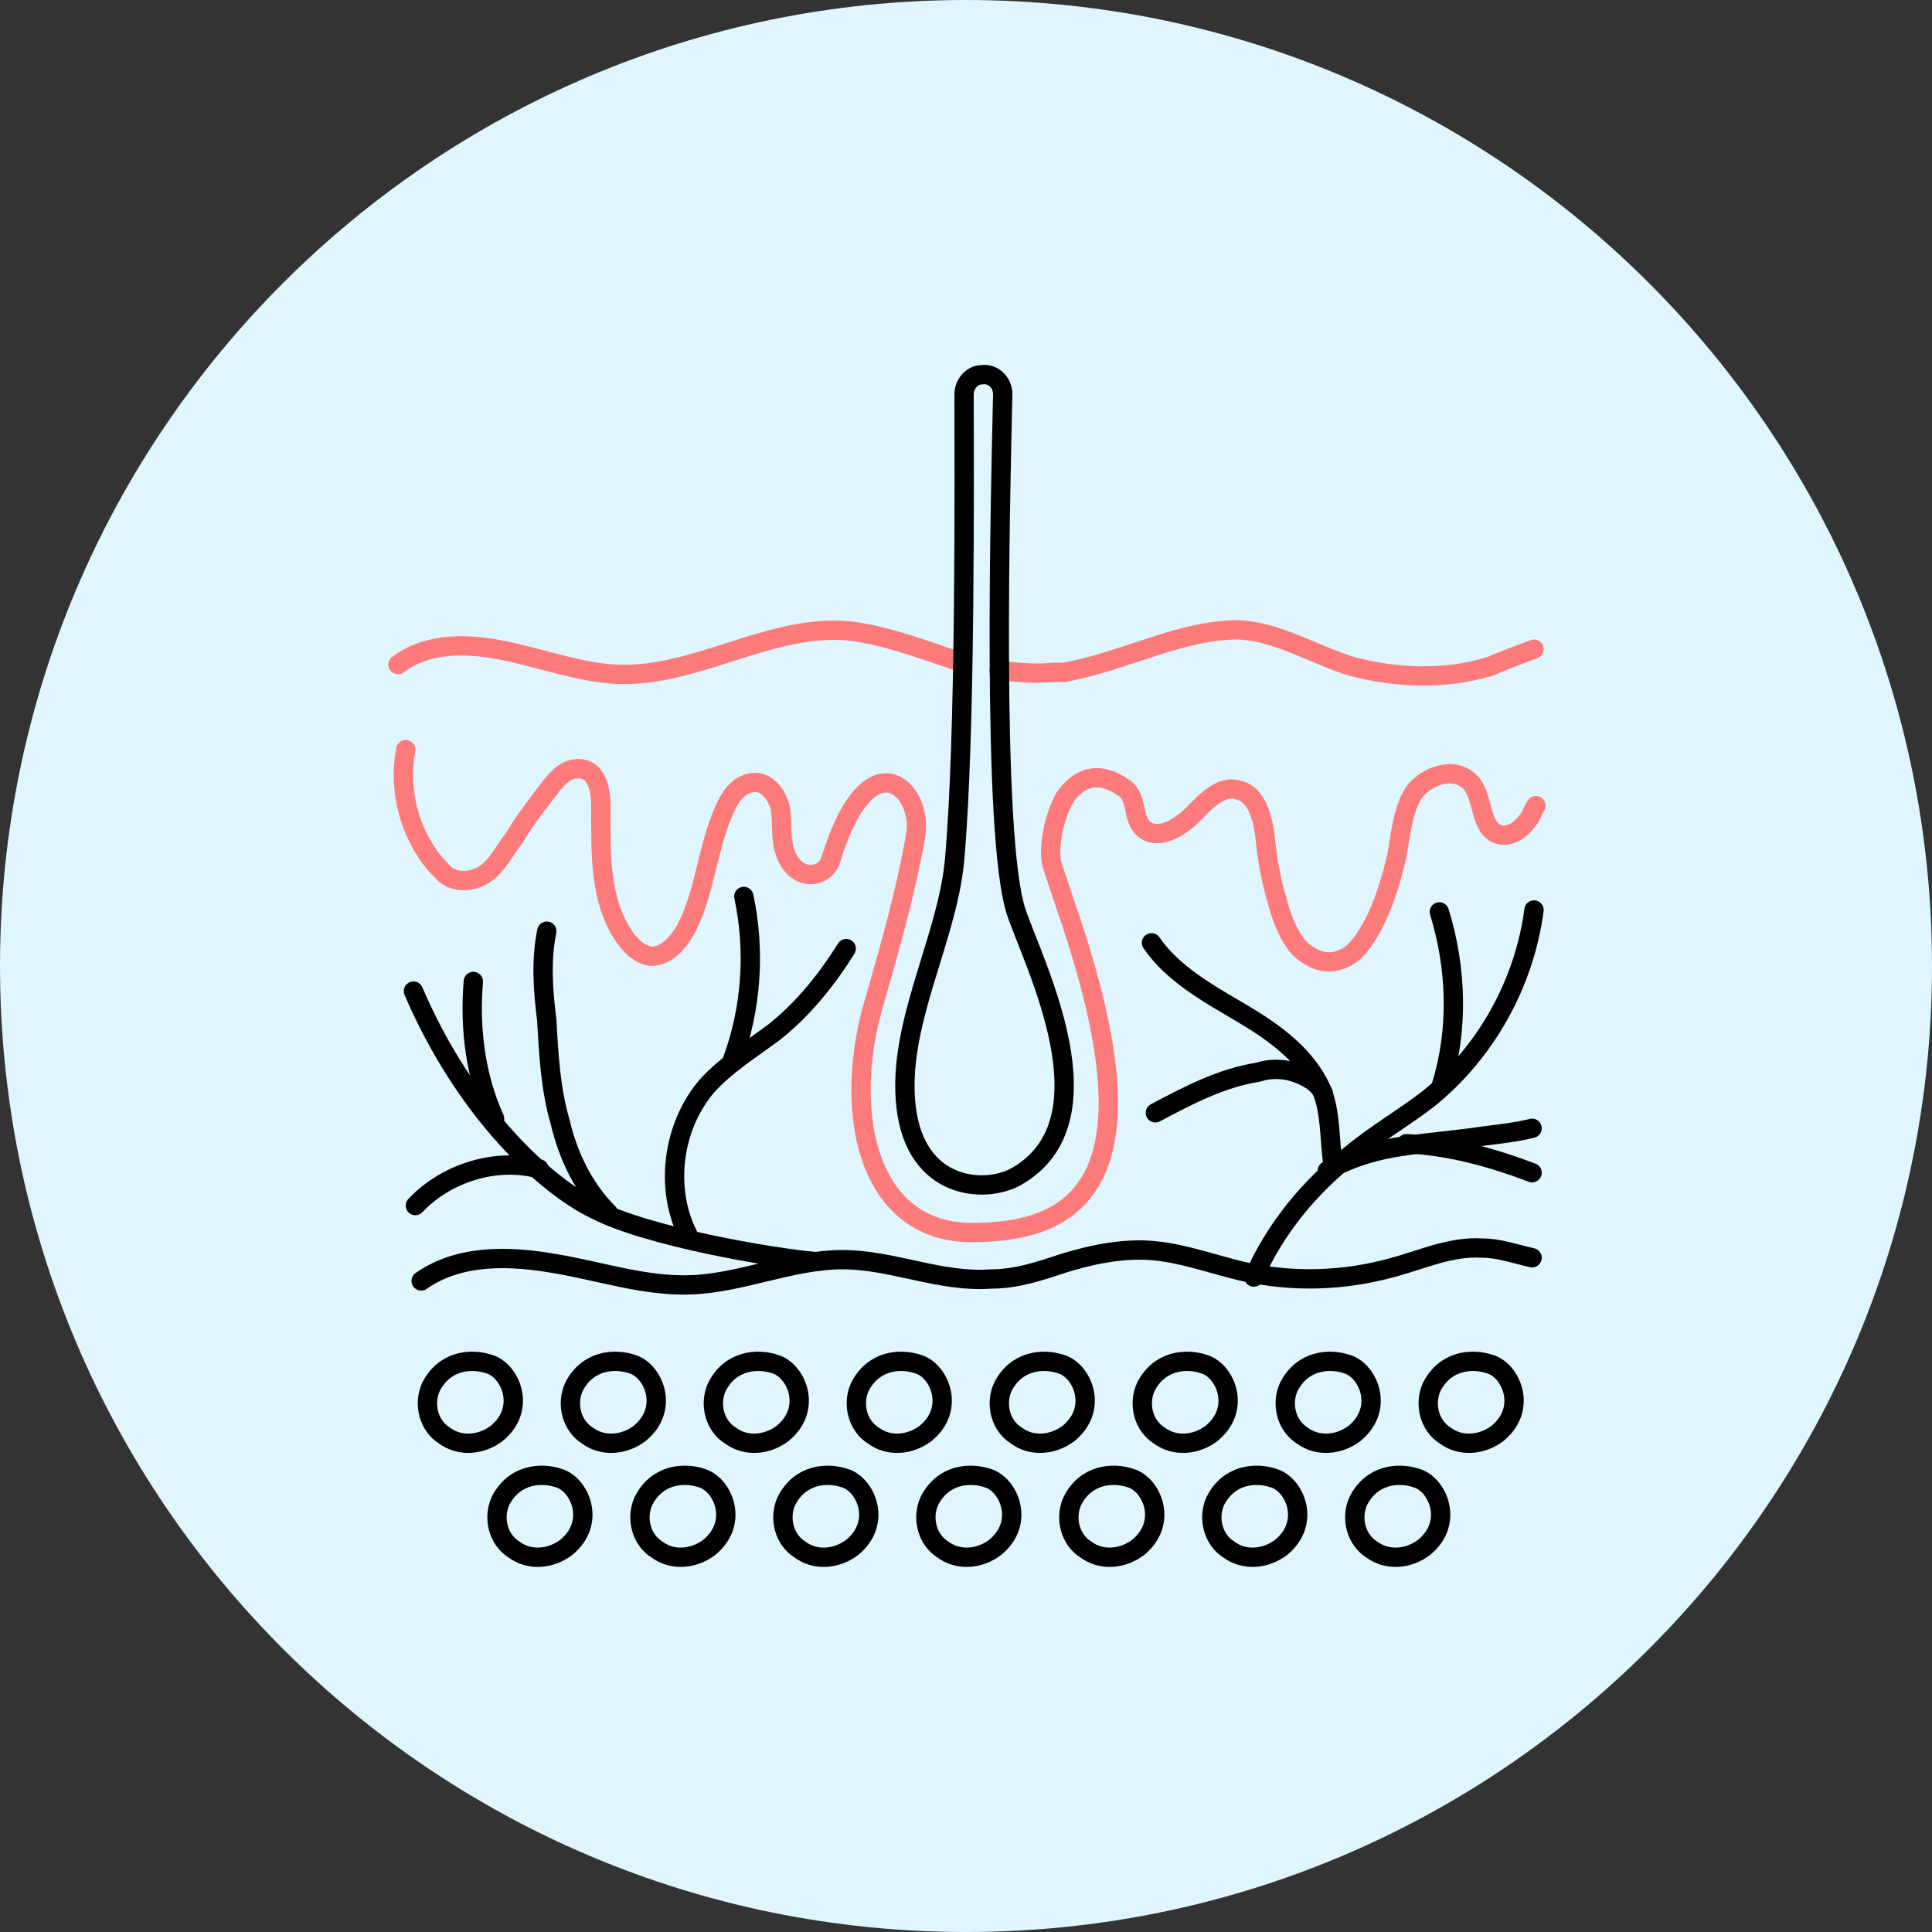 <svg xmlns="http://www.w3.org/2000/svg" id="Layer_1" viewBox="0 0 100 100"><rect x="0" y="0" width="100" height="100" fill="#333333" stroke="none"/><defs><style>      .st0 {        stroke: #000100;      }      .st0, .st1 {        fill: none;        stroke-linecap: round;        stroke-linejoin: round;      }      .st1 {        stroke: #fd7b7b;      }      .st2 {        fill: #dff5ff;      }    </style></defs><path class="st2" d="M50,100c27.6,0,50-22.4,50-50S77.6,0,50,0,0,22.4,0,50s22.4,50,50,50Z"></path><path class="st0" d="M21.8,66.3c2-1.4,4.6-1.3,6.9-.9,2.4.4,4.7,1.2,7.1,1.1,2.6-.1,5.2-1.3,7.8-1.3,2.6,0,5.1,1.2,7.7,1,1.3,0,2.5-.4,3.7-.8,1.3-.4,2.6-.7,4-.7,1.8,0,3.6.7,5.3,1.1,2.6.6,5.3.5,7.8-.2,1.5-.4,3-1.1,4.6-1,.9,0,1.7.3,2.6.5"></path><path class="st1" d="M20.6,34.4c1.6-1.2,3.7-1.1,5.6-.7,1.9.4,3.8,1.1,5.7,1.2,4.2.2,8.2-2.8,12.4-2.2,1.9.3,3.7,1,5.5,1.6"></path><path class="st1" d="M79.4,33.6c-.8.3-1.6.6-2.3.9-2.3.7-4.8.6-7.1,0-2-.6-3.8-1.8-5.9-1.9-3,0-5.8,1.6-9,2.2-.2,0-.4,0-.6,0-.9.1-1.9,0-2.8-.1"></path><path class="st0" d="M79.4,47.1c-.5,3.8-2.5,7.4-5.5,9.8-1.3,1-2.7,1.8-3.9,2.8-2.2,1.7-4,3.9-5.1,6.4"></path><path class="st0" d="M68.7,60.6s0,0,0,0c1.2-.7,2.6-1.1,4.1-1.3,1.3-.2,2.7-.3,4-.5.8-.1,1.7-.2,2.5-.4"></path><path class="st0" d="M72.8,59.2h0c2.2.1,4.4.7,6.5,1.5"></path><path class="st0" d="M74.5,47.2c.9,2.9,1,6.1.1,9"></path><path class="st0" d="M59.6,48.8c1.1,1.6,2.9,2.6,4.6,3.6s3.4,2.2,4.2,4c.5,1.2.4,2.6.6,3.9"></path><path class="st0" d="M68.5,56.6c-.3-.6-.9-.9-1.5-1.1-.6-.2-1.3-.2-1.9,0-1.9.3-3.6,1.2-5.3,2.1"></path><path class="st0" d="M21.4,51.3c2.7,6.3,6.9,10.1,9.4,11.3,2.7,1.4,9.1,2.5,11.4,2.7"></path><path class="st0" d="M28.3,48.2c-.3,1.5-.2,3,0,4.6.1,1.8.2,3.6.7,5.3.4,1.7,1.2,3.4,2.5,4.7"></path><path class="st0" d="M24.5,50.8c-.2,2.4.1,4.9,1.1,7.1"></path><path class="st0" d="M21.5,62.4c1.6-1.7,4.2-2.5,6.4-1.9"></path><path class="st0" d="M43.8,49.1c-1,1.6-2.2,3.1-3.7,4.3-1.2.9-2.5,1.7-3.5,2.8-1.8,2.1-2.2,5.3-1,7.7"></path><path class="st0" d="M38.5,46.4c.6,2.8.4,5.8-.6,8.5,0,0,0,0,0,0"></path><path class="st1" d="M21,38.8c-.4,2.1.2,4.4,1.6,6,.3.3.5.6.9.7.6.2,1.4,0,1.9-.5.5-.5.8-1.1,1.2-1.6.6-1,1.3-1.9,2-2.8.4-.5.9-.9,1.5-.8.8.1,1,1.1,1,1.9,0,2.4-.1,5,1.3,6.9.3.4.7.8,1.3.9.8,0,1.4-.7,1.8-1.4,1-1.9,1.1-4.2,2-6.2.3-.7.8-1.4,1.6-1.4.7,0,1.2.8,1.3,1.4.1.7,0,1.4.2,2.1.5,1.7,2.1,1.5,2.4.5,2-6.5,4.8-3.6,4.4-1.3-.5,2.9-1.3,5.7-2.1,8.5-1.7,5.5-.6,12,4.9,12.1,2.2,0,3.8-.4,4.9-1.2,3.5-2.5,2.5-8.7,0-15.9-.2-.6-.4-1.2-.6-1.8-.3-.8,0-2.5.6-3.6.7-1,1.7-1.5,3.1-.5.7.5.4,1.6,1,2.1.7.6,1.8,0,2.5-.7.7-.7,1.5-1.6,2.4-1.3,1,.2,1.3,1.6,1.4,2.6.1,1,.3,2.1.6,3.1.2.8.5,1.6,1,2.3.5.6,1.4,1.1,2.2.8.8-.2,1.3-1,1.7-1.7.6-1.1,1-2.4,1.3-3.7.2-1.1.3-2.4.9-3.3.7-.9,2.2-1.4,3-.4.6.8.4,2.3,1.4,2.6.7.2,1.4-.5,1.7-1.1,0-.1.1-.2.2-.4"></path><path class="st0" d="M49.4,44.6c-.4,4.1-3,8.5-2.5,12.7.5,4.3,4.1,4.5,5.7,3.6,5.1-2.9.9-11,0-13.7-1.3-3.9-.8-22.1-.7-26.8,0-.6-.5-1.1-1.1-1h0c-.5,0-.9.5-.9,1,0,3.7.1,17.7-.5,24.2Z"></path><path class="st0" d="M22.3,71.8c-.4.9-.1,2,.7,2.5.8.6,1.9.5,2.7-.1,1.6-1.3.7-3.3-.4-3.6-.9-.3-2.3-.2-3,1.2Z"></path><path class="st0" d="M29.7,71.8c-.4.9-.1,2,.7,2.5.8.6,1.9.5,2.7-.1,1.6-1.3.7-3.3-.4-3.6-.9-.3-2.3-.2-3,1.2Z"></path><path class="st0" d="M37.1,71.8c-.4.9-.1,2,.7,2.5.8.6,1.9.5,2.7-.1,1.6-1.3.7-3.3-.4-3.6-.9-.3-2.3-.2-3,1.2Z"></path><path class="st0" d="M44.5,71.8c-.4.9-.1,2,.7,2.5.8.6,1.9.5,2.7-.1,1.6-1.3.7-3.3-.4-3.6-.9-.3-2.3-.2-3,1.2Z"></path><path class="st0" d="M51.9,71.8c-.4.9-.1,2,.7,2.5.8.6,1.9.5,2.7-.1,1.6-1.3.7-3.3-.4-3.6-.9-.3-2.3-.2-3,1.2Z"></path><path class="st0" d="M59.3,71.8c-.4.9-.1,2,.7,2.5.8.6,1.9.5,2.7-.1,1.6-1.3.7-3.3-.4-3.6-.9-.3-2.3-.2-3,1.2Z"></path><path class="st0" d="M66.7,71.8c-.4.9-.1,2,.7,2.5.8.6,1.9.5,2.7-.1,1.6-1.3.7-3.3-.4-3.6-.9-.3-2.3-.2-3,1.2Z"></path><path class="st0" d="M74.1,71.8c-.4.9-.1,2,.7,2.5.8.6,1.9.5,2.7-.1,1.6-1.3.7-3.3-.4-3.6-.9-.3-2.3-.2-3,1.2Z"></path><path class="st0" d="M25.9,77.7c-.4.9-.1,2,.7,2.5.8.6,1.9.5,2.7-.1,1.6-1.3.7-3.3-.4-3.6-.9-.3-2.3-.2-3,1.2Z"></path><path class="st0" d="M33.3,77.7c-.4.9-.1,2,.7,2.5.8.6,1.9.5,2.7-.1,1.6-1.3.7-3.3-.4-3.6-.9-.3-2.3-.2-3,1.2Z"></path><path class="st0" d="M40.7,77.7c-.4.9-.1,2,.7,2.5.8.6,1.9.5,2.7-.1,1.6-1.3.7-3.3-.4-3.6-.9-.3-2.3-.2-3,1.2Z"></path><path class="st0" d="M48.1,77.7c-.4.9-.1,2,.7,2.5.8.6,1.9.5,2.7-.1,1.6-1.3.7-3.3-.4-3.6-.9-.3-2.3-.2-3,1.2Z"></path><path class="st0" d="M55.5,77.7c-.4.9-.1,2,.7,2.5.8.6,1.9.5,2.7-.1,1.6-1.3.7-3.3-.4-3.6-.9-.3-2.3-.2-3,1.2Z"></path><path class="st0" d="M62.9,77.7c-.4.9-.1,2,.7,2.5.8.6,1.9.5,2.7-.1,1.6-1.3.7-3.3-.4-3.6-.9-.3-2.3-.2-3,1.2Z"></path><path class="st0" d="M70.3,77.7c-.4.9-.1,2,.7,2.5.8.6,1.9.5,2.7-.1,1.6-1.3.7-3.3-.4-3.6-.9-.3-2.3-.2-3,1.2Z"></path></svg>